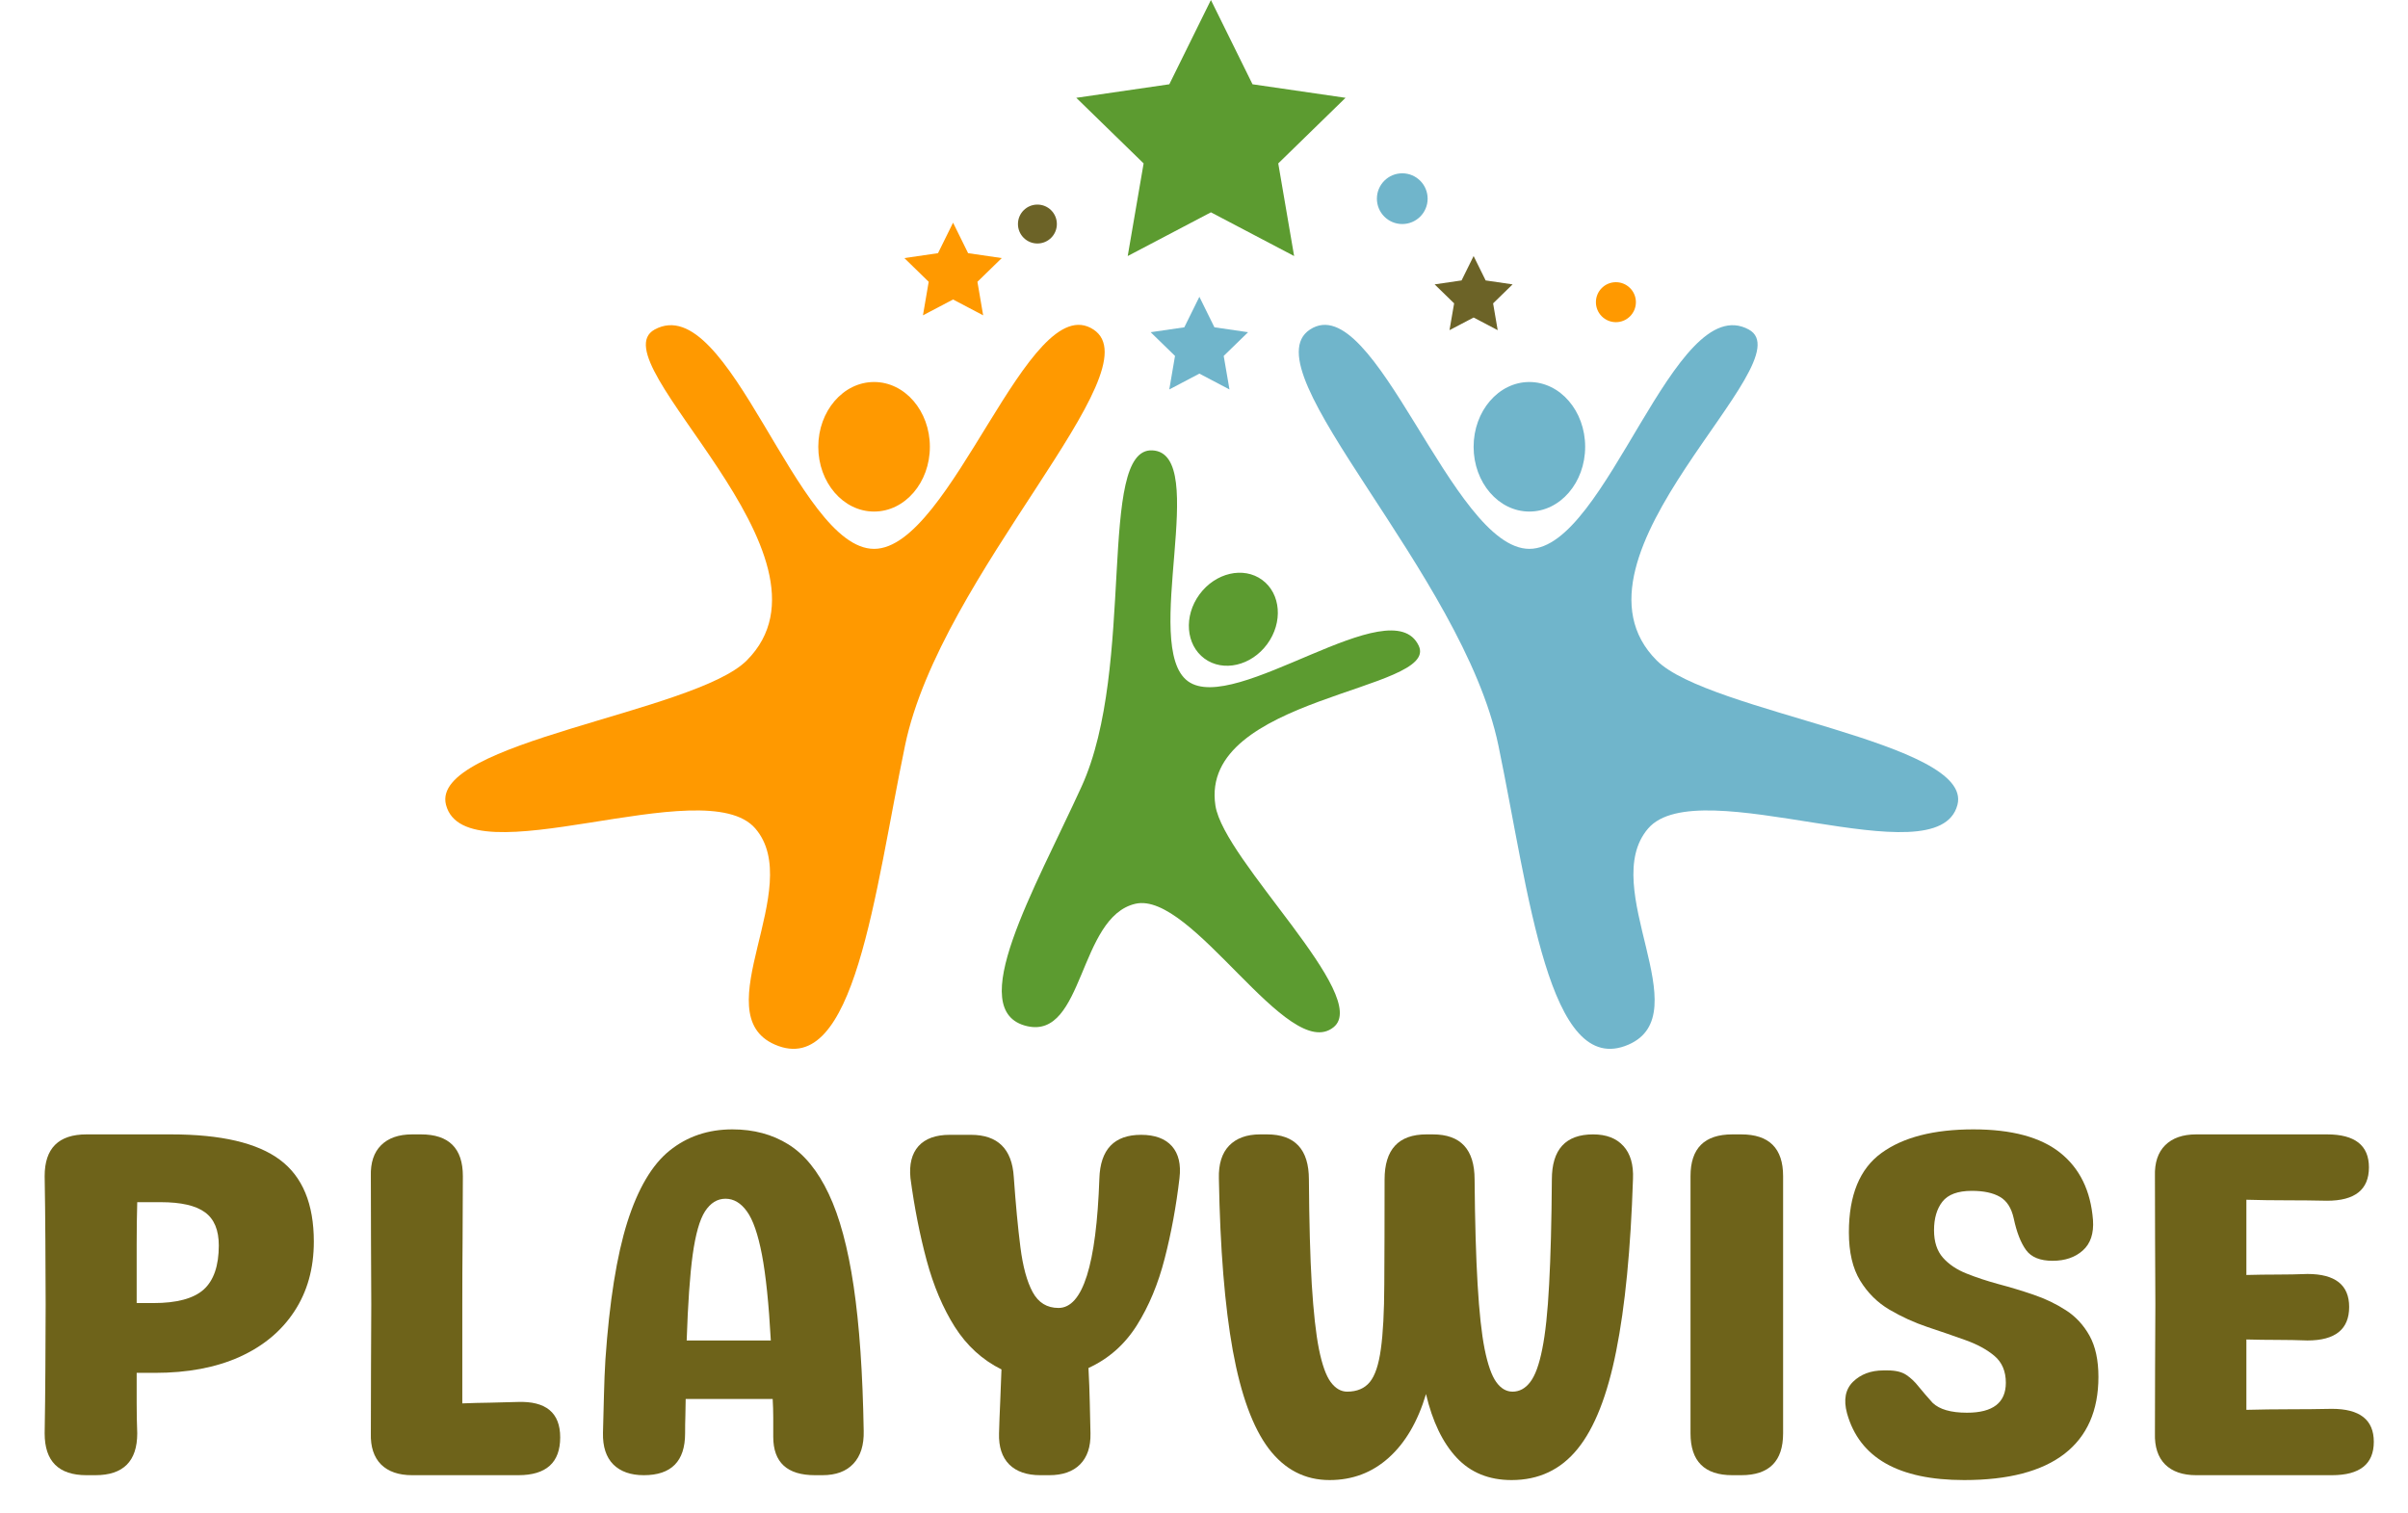 <svg version="1.2" preserveAspectRatio="xMidYMid meet" height="220" viewBox="0 0 262.5 165" zoomAndPan="magnify" width="350" xmlns:xlink="http://www.w3.org/1999/xlink" xmlns="http://www.w3.org/2000/svg"><defs></defs><g id="a260cc94fe"><g style="fill:#6e631a;fill-opacity:1;"><g transform="translate(0.852, 160.833)"><path d="M 8.578 0 C 5.535 0 4.016 -1.52 4.016 -4.562 C 4.055 -6.883 4.082 -9.211 4.094 -11.547 C 4.113 -13.891 4.125 -16.242 4.125 -18.609 C 4.125 -20.93 4.113 -23.266 4.094 -25.609 C 4.082 -27.953 4.055 -30.285 4.016 -32.609 C 4.016 -35.641 5.535 -37.156 8.578 -37.156 L 17.797 -37.156 C 23.234 -37.156 27.188 -36.234 29.656 -34.391 C 32.125 -32.555 33.359 -29.582 33.359 -25.469 C 33.359 -22.539 32.648 -20.004 31.234 -17.859 C 29.828 -15.711 27.832 -14.055 25.25 -12.891 C 22.676 -11.734 19.602 -11.156 16.031 -11.156 L 14.047 -11.156 C 14.047 -10.039 14.047 -8.938 14.047 -7.844 C 14.047 -6.758 14.066 -5.664 14.109 -4.562 C 14.109 -1.52 12.586 0 9.547 0 Z M 14.047 -18.766 L 15.875 -18.766 C 18.414 -18.766 20.238 -19.254 21.344 -20.234 C 22.445 -21.223 23 -22.828 23 -25.047 C 23 -26.723 22.5 -27.926 21.5 -28.656 C 20.5 -29.395 18.891 -29.766 16.672 -29.766 L 14.109 -29.766 C 14.066 -28.328 14.047 -26.797 14.047 -25.172 C 14.047 -23.547 14.047 -21.41 14.047 -18.766 Z M 14.047 -18.766" style="stroke:none"></path></g></g><g style="fill:#6e631a;fill-opacity:1;"><g transform="translate(36.349, 160.833)"><path d="M 14.047 -7.828 C 15.047 -7.867 16.047 -7.895 17.047 -7.906 C 18.047 -7.926 19.051 -7.953 20.062 -7.984 C 23.164 -8.098 24.719 -6.812 24.719 -4.125 C 24.719 -1.375 23.195 0 20.156 0 L 8.578 0 C 7.109 0 5.977 -0.391 5.188 -1.172 C 4.406 -1.961 4.035 -3.094 4.078 -4.562 C 4.078 -6.914 4.082 -9.266 4.094 -11.609 C 4.113 -13.953 4.125 -16.285 4.125 -18.609 C 4.125 -20.93 4.113 -23.266 4.094 -25.609 C 4.082 -27.953 4.078 -30.285 4.078 -32.609 C 4.035 -34.066 4.406 -35.188 5.188 -35.969 C 5.977 -36.758 7.109 -37.156 8.578 -37.156 L 9.547 -37.156 C 12.586 -37.156 14.109 -35.641 14.109 -32.609 C 14.109 -30.285 14.098 -27.953 14.078 -25.609 C 14.055 -23.266 14.047 -20.93 14.047 -18.609 Z M 14.047 -7.828" style="stroke:none"></path></g></g><g style="fill:#6e631a;fill-opacity:1;"><g transform="translate(62.731, 160.833)"><path d="M 17.109 -37.703 C 19.43 -37.703 21.469 -37.156 23.219 -36.062 C 24.969 -34.969 26.43 -33.172 27.609 -30.672 C 28.797 -28.172 29.703 -24.812 30.328 -20.594 C 30.953 -16.375 31.316 -11.117 31.422 -4.828 C 31.461 -3.285 31.086 -2.094 30.297 -1.25 C 29.516 -0.414 28.391 0 26.922 0 L 26.109 0 C 23.078 0 21.562 -1.395 21.562 -4.188 C 21.562 -4.895 21.562 -5.586 21.562 -6.266 C 21.562 -6.953 21.539 -7.633 21.5 -8.312 L 12.016 -8.312 C 12.016 -7.738 12.004 -7.141 11.984 -6.516 C 11.961 -5.891 11.953 -5.238 11.953 -4.562 C 11.953 -1.52 10.453 0 7.453 0 C 6.023 0 4.914 -0.391 4.125 -1.172 C 3.344 -1.961 2.969 -3.109 3 -4.609 C 3.039 -6.078 3.078 -7.473 3.109 -8.797 C 3.141 -10.117 3.191 -11.391 3.266 -12.609 C 3.703 -18.93 4.5 -23.926 5.656 -27.594 C 6.82 -31.258 8.359 -33.859 10.266 -35.391 C 12.18 -36.93 14.461 -37.703 17.109 -37.703 Z M 12.125 -14.688 L 21.297 -14.688 C 21.078 -18.695 20.754 -21.816 20.328 -24.047 C 19.898 -26.285 19.352 -27.859 18.688 -28.766 C 18.031 -29.68 17.254 -30.141 16.359 -30.141 C 15.461 -30.141 14.719 -29.68 14.125 -28.766 C 13.539 -27.859 13.094 -26.285 12.781 -24.047 C 12.477 -21.816 12.258 -18.695 12.125 -14.688 Z M 12.125 -14.688" style="stroke:none"></path></g></g><g style="fill:#6e631a;fill-opacity:1;"><g transform="translate(97.156, 160.833)"><path d="M 22.688 -32.344 C 22.789 -35.52 24.305 -37.109 27.234 -37.109 C 28.742 -37.109 29.863 -36.695 30.594 -35.875 C 31.32 -35.051 31.598 -33.891 31.422 -32.391 C 31.066 -29.348 30.531 -26.43 29.812 -23.641 C 29.102 -20.859 28.086 -18.422 26.766 -16.328 C 25.441 -14.234 23.688 -12.688 21.5 -11.688 C 21.57 -10.363 21.617 -9.129 21.641 -7.984 C 21.66 -6.848 21.688 -5.707 21.719 -4.562 C 21.75 -3.094 21.367 -1.961 20.578 -1.172 C 19.797 -0.391 18.676 0 17.219 0 L 16.25 0 C 14.781 0 13.648 -0.391 12.859 -1.172 C 12.078 -1.961 11.707 -3.094 11.75 -4.562 C 11.781 -5.664 11.82 -6.781 11.875 -7.906 C 11.926 -9.031 11.973 -10.238 12.016 -11.531 C 9.941 -12.562 8.25 -14.102 6.938 -16.156 C 5.633 -18.219 4.609 -20.641 3.859 -23.422 C 3.109 -26.211 2.52 -29.203 2.094 -32.391 C 1.945 -33.891 2.238 -35.051 2.969 -35.875 C 3.707 -36.695 4.844 -37.109 6.375 -37.109 L 8.688 -37.109 C 11.613 -37.109 13.172 -35.57 13.359 -32.5 C 13.566 -29.562 13.805 -27.02 14.078 -24.875 C 14.348 -22.738 14.797 -21.098 15.422 -19.953 C 16.047 -18.805 16.984 -18.234 18.234 -18.234 C 20.879 -18.234 22.363 -22.938 22.688 -32.344 Z M 22.688 -32.344" style="stroke:none"></path></g></g><g style="fill:#6e631a;fill-opacity:1;"><g transform="translate(130.67, 160.833)"><path d="M 38.5 -32.234 C 38.5 -35.516 40 -37.156 43 -37.156 C 44.438 -37.156 45.535 -36.734 46.297 -35.891 C 47.066 -35.055 47.414 -33.852 47.344 -32.281 C 47.094 -24.633 46.484 -18.391 45.516 -13.547 C 44.555 -8.703 43.156 -5.145 41.312 -2.875 C 39.477 -0.602 37.078 0.531 34.109 0.531 C 31.641 0.531 29.645 -0.281 28.125 -1.906 C 26.602 -3.531 25.488 -5.844 24.781 -8.844 C 23.883 -5.844 22.531 -3.531 20.719 -1.906 C 18.914 -0.281 16.766 0.531 14.266 0.531 C 11.586 0.531 9.379 -0.609 7.641 -2.891 C 5.91 -5.18 4.602 -8.75 3.719 -13.594 C 2.844 -18.438 2.336 -24.688 2.203 -32.344 C 2.16 -33.914 2.531 -35.109 3.312 -35.922 C 4.102 -36.742 5.234 -37.156 6.703 -37.156 L 7.453 -37.156 C 10.492 -37.156 12.016 -35.516 12.016 -32.234 C 12.047 -27.617 12.148 -23.805 12.328 -20.797 C 12.516 -17.797 12.773 -15.445 13.109 -13.75 C 13.453 -12.051 13.879 -10.852 14.391 -10.156 C 14.91 -9.457 15.508 -9.109 16.188 -9.109 C 17.258 -9.109 18.082 -9.457 18.656 -10.156 C 19.227 -10.852 19.629 -12.051 19.859 -13.75 C 20.098 -15.445 20.223 -17.797 20.234 -20.797 C 20.254 -23.805 20.266 -27.617 20.266 -32.234 C 20.266 -35.516 21.785 -37.156 24.828 -37.156 L 25.531 -37.156 C 28.562 -37.156 30.078 -35.516 30.078 -32.234 C 30.117 -27.617 30.227 -23.805 30.406 -20.797 C 30.582 -17.797 30.836 -15.445 31.172 -13.75 C 31.516 -12.051 31.938 -10.852 32.438 -10.156 C 32.938 -9.457 33.531 -9.109 34.219 -9.109 C 34.969 -9.109 35.609 -9.457 36.141 -10.156 C 36.68 -10.852 37.117 -12.051 37.453 -13.75 C 37.797 -15.445 38.047 -17.797 38.203 -20.797 C 38.367 -23.805 38.469 -27.617 38.5 -32.234 Z M 38.5 -32.234" style="stroke:none"></path></g></g><g style="fill:#6e631a;fill-opacity:1;"><g transform="translate(180.27, 160.833)"><path d="M 8.578 0 C 5.535 0 4.016 -1.52 4.016 -4.562 L 4.016 -32.609 C 4.016 -35.641 5.535 -37.156 8.578 -37.156 L 9.547 -37.156 C 12.586 -37.156 14.109 -35.641 14.109 -32.609 L 14.109 -4.562 C 14.109 -1.52 12.586 0 9.547 0 Z M 8.578 0" style="stroke:none"></path></g></g><g style="fill:#6e631a;fill-opacity:1;"><g transform="translate(198.394, 160.833)"><path d="M 15.719 0.531 C 8.562 0.531 4.305 -1.895 2.953 -6.75 C 2.555 -8.219 2.773 -9.363 3.609 -10.188 C 4.453 -11.008 5.555 -11.422 6.922 -11.422 L 7.406 -11.422 C 8.258 -11.422 8.926 -11.258 9.406 -10.938 C 9.895 -10.613 10.344 -10.191 10.75 -9.672 C 11.164 -9.16 11.676 -8.566 12.281 -7.891 C 13.031 -7.172 14.281 -6.812 16.031 -6.812 C 18.852 -6.812 20.266 -7.898 20.266 -10.078 C 20.266 -11.328 19.852 -12.301 19.031 -13 C 18.207 -13.695 17.145 -14.273 15.844 -14.734 C 14.539 -15.203 13.164 -15.676 11.719 -16.156 C 10.27 -16.645 8.891 -17.273 7.578 -18.047 C 6.273 -18.816 5.211 -19.867 4.391 -21.203 C 3.566 -22.547 3.156 -24.305 3.156 -26.484 C 3.156 -30.523 4.336 -33.406 6.703 -35.125 C 9.066 -36.844 12.41 -37.703 16.734 -37.703 C 20.91 -37.703 24.062 -36.852 26.188 -35.156 C 28.32 -33.457 29.516 -31.016 29.766 -27.828 C 29.867 -26.359 29.5 -25.25 28.656 -24.5 C 27.82 -23.75 26.723 -23.375 25.359 -23.375 C 24.004 -23.375 23.039 -23.766 22.469 -24.547 C 21.895 -25.336 21.445 -26.488 21.125 -28 C 20.875 -29.133 20.375 -29.914 19.625 -30.344 C 18.875 -30.781 17.852 -31 16.562 -31 C 15.031 -31 13.957 -30.602 13.344 -29.812 C 12.738 -29.031 12.438 -27.992 12.438 -26.703 C 12.438 -25.453 12.758 -24.457 13.406 -23.719 C 14.051 -22.988 14.91 -22.41 15.984 -21.984 C 17.055 -21.555 18.223 -21.172 19.484 -20.828 C 20.754 -20.492 22.023 -20.109 23.297 -19.672 C 24.566 -19.242 25.738 -18.68 26.812 -17.984 C 27.883 -17.297 28.742 -16.367 29.391 -15.203 C 30.035 -14.035 30.359 -12.539 30.359 -10.719 C 30.359 -7.039 29.125 -4.242 26.656 -2.328 C 24.188 -0.422 20.539 0.531 15.719 0.531 Z M 15.719 0.531" style="stroke:none"></path></g></g><g style="fill:#6e631a;fill-opacity:1;"><g transform="translate(230.835, 160.833)"><path d="M 14.047 -7.125 C 15.617 -7.164 17.191 -7.188 18.766 -7.188 C 20.336 -7.188 21.875 -7.203 23.375 -7.234 C 26.414 -7.234 27.938 -6.035 27.938 -3.641 C 27.938 -1.211 26.414 0 23.375 0 L 8.578 0 C 7.109 0 5.977 -0.391 5.188 -1.172 C 4.406 -1.961 4.035 -3.094 4.078 -4.562 C 4.078 -6.914 4.082 -9.266 4.094 -11.609 C 4.113 -13.953 4.125 -16.285 4.125 -18.609 C 4.125 -20.93 4.113 -23.266 4.094 -25.609 C 4.082 -27.953 4.078 -30.285 4.078 -32.609 C 4.035 -34.066 4.406 -35.188 5.188 -35.969 C 5.977 -36.758 7.109 -37.156 8.578 -37.156 L 22.844 -37.156 C 25.883 -37.156 27.406 -35.957 27.406 -33.562 C 27.406 -31.133 25.883 -29.922 22.844 -29.922 C 21.414 -29.953 19.957 -29.969 18.469 -29.969 C 16.988 -29.969 15.516 -29.988 14.047 -30.031 L 14.047 -21.828 C 15.191 -21.859 16.316 -21.875 17.422 -21.875 C 18.535 -21.875 19.629 -21.895 20.703 -21.938 C 23.734 -21.938 25.25 -20.738 25.25 -18.344 C 25.25 -15.906 23.734 -14.688 20.703 -14.688 C 19.629 -14.727 18.535 -14.75 17.422 -14.75 C 16.316 -14.75 15.191 -14.766 14.047 -14.797 Z M 14.047 -7.125" style="stroke:none"></path></g></g><path d="M 142.805 35.926 C 149.879 31.293 158.266 59.84 166.719 59.84 C 175.176 59.84 182.484 31.488 190.637 35.926 C 197.004 39.391 169.254 60.66 180.602 72.008 C 186.305 77.711 215.18 80.906 213.383 87.754 C 211.234 95.93 185.164 83.914 179.66 90.332 C 174.152 96.75 185.277 110.523 177.523 113.891 C 168.816 117.668 166.68 97.352 163.344 81.277 C 159.461 62.555 136.023 40.363 142.805 35.926" style="stroke:none;fill-rule:nonzero;fill:#70b5cb;fill-opacity:1;"></path><path d="M 166.719 55.773 C 163.363 55.773 160.641 52.613 160.641 48.711 C 160.641 44.809 163.363 41.648 166.719 41.648 C 170.078 41.648 172.801 44.809 172.801 48.711 C 172.801 52.613 170.078 55.773 166.719 55.773" style="stroke:none;fill-rule:nonzero;fill:#70b5cb;fill-opacity:1;"></path><path d="M 125.629 49.102 C 131.984 49.438 124.359 70.5 129.492 74.266 C 134.625 78.031 151.688 64.082 154.66 70.406 C 156.98 75.344 130.664 75.895 132.496 87.832 C 133.418 93.832 149.52 108.633 145.379 111.988 C 140.434 115.996 129.965 97.094 123.766 98.535 C 117.562 99.977 118.184 113.289 111.977 111.879 C 105.008 110.293 112.762 97.012 117.895 85.773 C 123.879 72.684 119.539 48.773 125.629 49.102" style="stroke:none;fill-rule:nonzero;fill:#5c9b30;fill-opacity:1;"></path><path d="M 131.301 71.801 C 129.266 70.305 129.02 67.172 130.758 64.805 C 132.496 62.438 135.559 61.73 137.594 63.227 C 139.633 64.723 139.879 67.855 138.141 70.223 C 136.402 72.59 133.34 73.297 131.301 71.801" style="stroke:none;fill-rule:nonzero;fill:#5c9b30;fill-opacity:1;"></path><path d="M 119.199 35.926 C 112.125 31.289 103.738 59.84 95.285 59.84 C 86.828 59.84 79.52 31.488 71.367 35.926 C 65 39.391 92.75 60.66 81.402 72.008 C 75.699 77.711 46.824 80.906 48.621 87.754 C 50.77 95.93 76.84 83.914 82.344 90.332 C 87.852 96.75 76.727 110.523 84.48 113.891 C 93.188 117.668 95.324 97.352 98.66 81.277 C 102.543 62.555 125.98 40.363 119.199 35.926" style="stroke:none;fill-rule:nonzero;fill:#ff9900;fill-opacity:1;"></path><path d="M 95.285 55.773 C 98.645 55.773 101.367 52.613 101.367 48.711 C 101.367 44.809 98.645 41.648 95.285 41.648 C 91.926 41.648 89.203 44.809 89.203 48.711 C 89.203 52.613 91.926 55.773 95.285 55.773" style="stroke:none;fill-rule:nonzero;fill:#ff9900;fill-opacity:1;"></path><path d="M 132.004 0 L 136.539 9.188 L 146.68 10.664 L 139.344 17.816 L 141.074 27.914 L 132.004 23.148 L 122.934 27.914 L 124.668 17.816 L 117.328 10.664 L 127.469 9.188 L 132.004 0" style="stroke:none;fill-rule:nonzero;fill:#5c9b30;fill-opacity:1;"></path><path d="M 103.895 24.277 L 105.535 27.602 L 109.203 28.137 L 106.551 30.723 L 107.176 34.379 L 103.895 32.652 L 100.613 34.379 L 101.238 30.723 L 98.586 28.137 L 102.254 27.602 L 103.895 24.277" style="stroke:none;fill-rule:nonzero;fill:#ff9900;fill-opacity:1;"></path><path d="M 130.746 32.359 L 132.387 35.684 L 136.055 36.219 L 133.398 38.805 L 134.027 42.461 L 130.746 40.734 L 127.465 42.461 L 128.09 38.805 L 125.434 36.219 L 129.105 35.684 L 130.746 32.359" style="stroke:none;fill-rule:nonzero;fill:#70b5cb;fill-opacity:1;"></path><path d="M 160.641 27.914 L 161.953 30.574 L 164.891 31.004 L 162.766 33.074 L 163.266 35.996 L 160.641 34.617 L 158.012 35.996 L 158.516 33.074 L 156.391 31.004 L 159.328 30.574 L 160.641 27.914" style="stroke:none;fill-rule:nonzero;fill:#6c6327;fill-opacity:1;"></path><path d="M 155.629 21.66 C 155.629 23.188 154.391 24.426 152.863 24.426 C 151.336 24.426 150.098 23.188 150.098 21.66 C 150.098 20.133 151.336 18.895 152.863 18.895 C 154.391 18.895 155.629 20.133 155.629 21.66" style="stroke:none;fill-rule:nonzero;fill:#70b5cb;fill-opacity:1;"></path><path d="M 178.332 32.945 C 178.332 34.148 177.355 35.125 176.152 35.125 C 174.949 35.125 173.973 34.148 173.973 32.945 C 173.973 31.742 174.949 30.766 176.152 30.766 C 177.355 30.766 178.332 31.742 178.332 32.945" style="stroke:none;fill-rule:nonzero;fill:#ff9900;fill-opacity:1;"></path><path d="M 115.211 24.426 C 115.211 25.598 114.262 26.547 113.09 26.547 C 111.918 26.547 110.969 25.598 110.969 24.426 C 110.969 23.254 111.918 22.305 113.09 22.305 C 114.262 22.305 115.211 23.254 115.211 24.426" style="stroke:none;fill-rule:nonzero;fill:#6c6327;fill-opacity:1;"></path></g></svg>